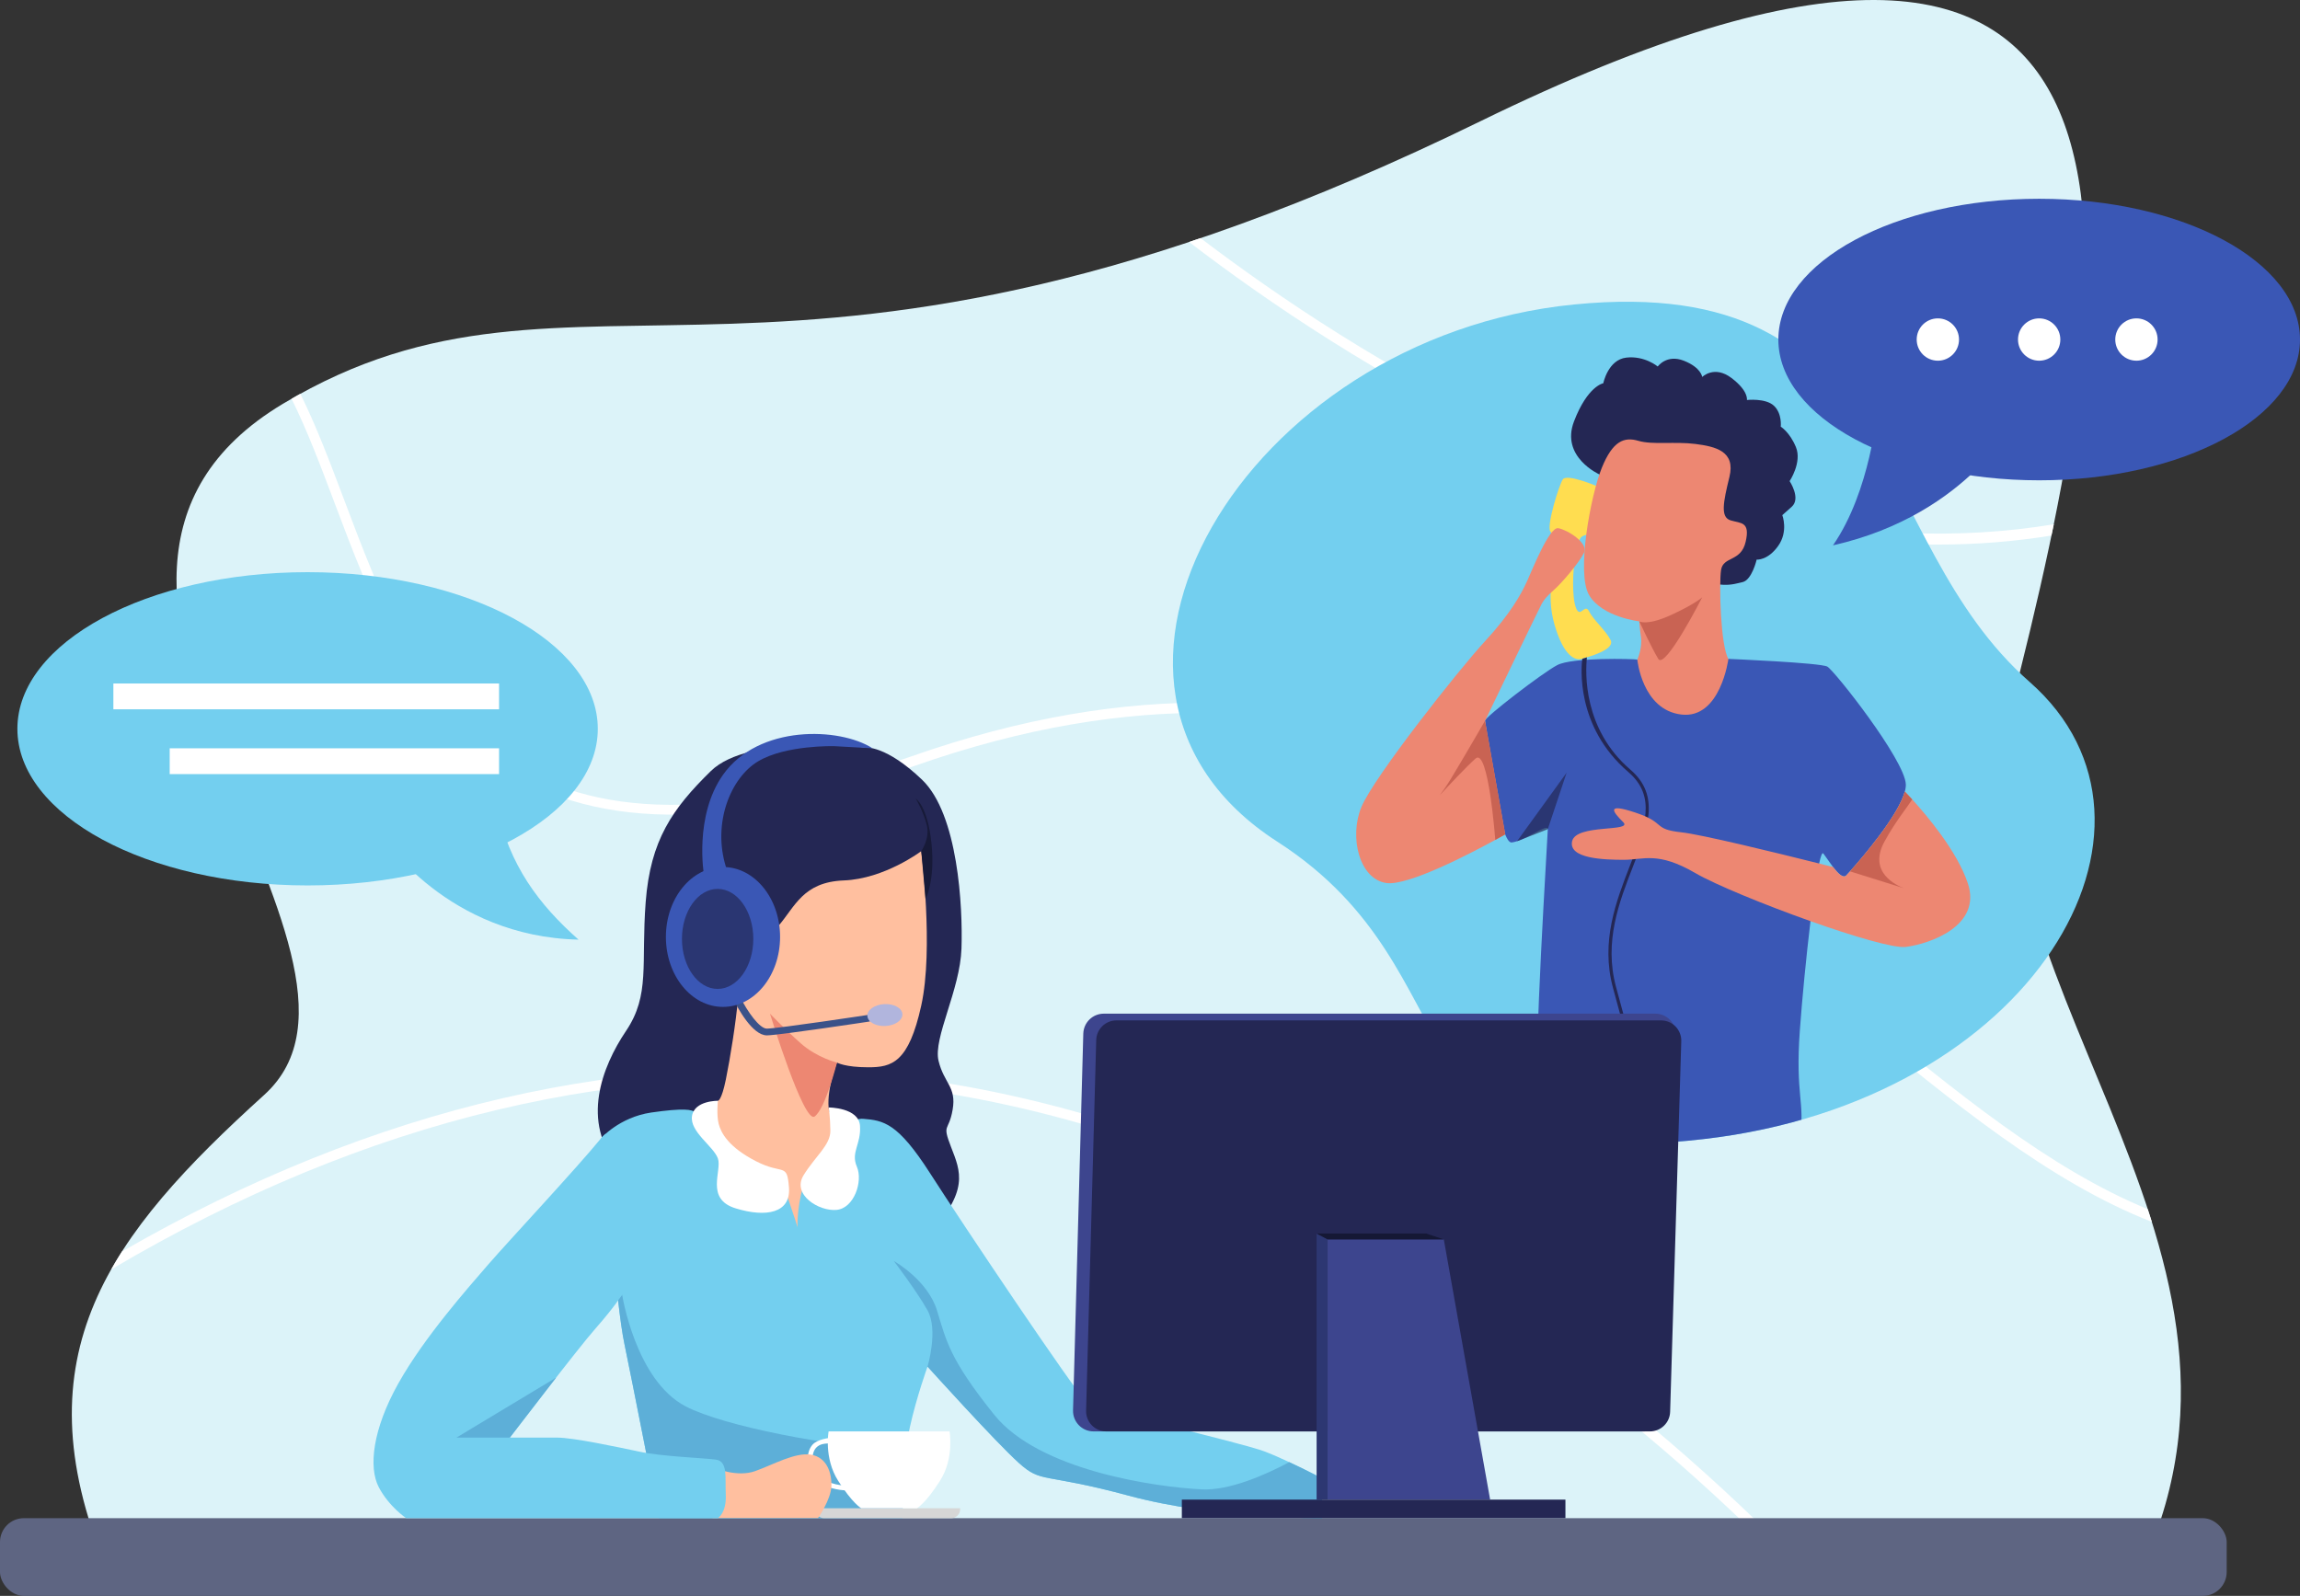 <?xml version="1.0" encoding="UTF-8" standalone="no"?>
<svg
   xmlns:dc="http://purl.org/dc/elements/1.1/"
   xmlns:cc="http://creativecommons.org/ns#"
   xmlns:rdf="http://www.w3.org/1999/02/22-rdf-syntax-ns#"
   xmlns:svg="http://www.w3.org/2000/svg"
   xmlns="http://www.w3.org/2000/svg"
   xmlns:sodipodi="http://sodipodi.sourceforge.net/DTD/sodipodi-0.dtd"
   xmlns:inkscape="http://www.inkscape.org/namespaces/inkscape"
   version="1.1"
   viewBox="0 0 411.822 285.784"
   id="svg139"
   sodipodi:docname="AdobeStock_419314575.svg"
   width="411.822"
   height="285.784"
   inkscape:version="1.0.2 (e86c870879, 2021-01-15)">
  <rect x="0" y="0" width="411.822" height="285.784" fill="#333333" stroke="none"/>
  <sodipodi:namedview
     pagecolor="#ffffff"
     bordercolor="#666666"
     borderopacity="1"
     objecttolerance="10"
     gridtolerance="10"
     guidetolerance="10"
     inkscape:pageopacity="0"
     inkscape:pageshadow="2"
     inkscape:window-width="1536"
     inkscape:window-height="801"
     id="namedview141"
     showgrid="false"
     fit-margin-top="0"
     fit-margin-left="0"
     fit-margin-right="0"
     fit-margin-bottom="0"
     inkscape:zoom="0.5065"
     inkscape:cx="-96.618246"
     inkscape:cy="369.36996"
     inkscape:window-x="-8"
     inkscape:window-y="1063"
     inkscape:window-maximized="1"
     inkscape:current-layer="g137" />
  <defs
     id="defs5">
    <clipPath
       id="clippath">
      <path
         d="m 349.154,261.087 c 58.884,-6.781 87.771,-56.003 58.352,-81.856 -29.419,-25.853 -22.482,-73.424 -81.552,-67.6 -59.07,5.824 -96.241,68.468 -53.189,96.177 37.212,23.95 17.681,60.039 76.389,53.279 z"
         fill="#73cfef"
         id="path2" />
    </clipPath>
  </defs>
  <!-- Generator: Adobe Illustrator 28.6.0, SVG Export Plug-In . SVG Version: 1.2.0 Build 709)  -->
  <g
     id="g137"
     transform="translate(-44.089,-57.108)">
    <g
       id="Layer_2">
      <g
         id="g134">
        <path
           d="M 405.744,177.504 C 426.003,96.411 433.92,17.827 309.138,78.829 184.355,139.83 147.834,97.653 94.782,129.397 41.73,161.141 119.074,228.122 91.4,253.172 63.726,278.222 47.406,299.659 63.017,337.546 H 427.742 C 454.706,278.221 392.329,231.207 405.745,177.504 Z"
           fill="#dcf3f9"
           id="path10" />
        <g
           id="g18">
          <path
             d="m 342.937,315.237 c -30.661,-26.282 -79.833,-58.999 -139.966,-65.612 -46.006,-5.059 -91.88,5.564 -137.04,31.599 -0.677,1.06 -1.312,2.129 -1.92,3.205 45.735,-27.037 92.193,-38.134 138.75,-33.017 59.661,6.558 108.499,39.051 138.964,65.156 8.417,7.213 15.928,14.345 22.46,20.978 h 2.516 c -6.838,-7.011 -14.786,-14.614 -23.764,-22.309 z"
             fill="#ffffff"
             id="path12" />
          <path
             d="m 316.212,134.549 c -23.323,-10.742 -43.367,-24.317 -57.162,-34.803 -0.683,0.232 -1.373,0.471 -2.05,0.696 13.895,10.639 34.428,24.668 58.417,35.722 26.176,12.061 51.279,18.272 74.61,18.461 0.366,0.003 0.726,0.004 1.091,0.004 6.921,0 13.684,-0.549 20.287,-1.615 0.14,-0.673 0.283,-1.347 0.419,-2.018 -34.876,5.767 -69.171,-4.27 -95.612,-16.448 z"
             fill="#ffffff"
             id="path14" />
          <path
             d="m 428.649,273.64 c -17.636,-7.259 -34.297,-20.962 -52.292,-35.783 -41.79,-34.419 -89.157,-73.43 -169.206,-45.261 -74.272,26.138 -88.718,-12.206 -101.462,-46.038 -2.509,-6.66 -4.965,-13.174 -7.825,-18.927 -0.522,0.288 -1.046,0.586 -1.572,0.888 2.807,5.657 5.234,12.091 7.713,18.673 6.233,16.548 13.298,35.303 28.194,46.207 17.059,12.487 41.772,12.78 75.549,0.894 79.09,-27.834 126.041,10.835 167.465,44.952 18.608,15.325 35.804,29.479 54.165,36.673 -0.238,-0.761 -0.481,-1.521 -0.73,-2.28 z"
             fill="#ffffff"
             id="path16" />
        </g>
        <g
           id="g48">
          <path
             d="m 349.154,261.087 c 58.884,-6.781 87.771,-56.003 58.352,-81.856 -29.419,-25.853 -22.482,-73.424 -81.552,-67.6 -59.07,5.824 -96.241,68.468 -53.189,96.177 37.212,23.95 17.681,60.039 76.389,53.279 z"
             fill="#73cfef"
             id="path20" />
          <g
             clip-path="url(#clippath)"
             id="g46">
            <g
               id="g44">
              <path
                 d="m 330.19,144.236 c 0,0 -5.582,-2.397 -6.285,-1.272 -0.703,1.125 -2.882,8.154 -2.249,9.279 0.633,1.125 1.617,0.843 1.265,3.444 -0.351,2.601 -2.179,7.451 -0.492,13.285 1.687,5.834 3.812,6.467 4.928,6.115 1.116,-0.352 6.009,-1.617 5.109,-3.374 -0.9,-1.757 -3.079,-3.585 -3.852,-5.131 -0.773,-1.546 -1.546,1.336 -2.32,-0.562 -0.774,-1.898 -0.633,-6.889 -0.07,-9.841 0.562,-2.952 0.957,-3.153 2.201,-3.334 z"
                 fill="#ffdd50"
                 id="path22" />
              <path
                 d="m 330.465,142.063 c 0,0 -6.987,-3.11 -4.55,-9.483 2.437,-6.373 5.248,-6.842 5.248,-6.842 0,0 0.843,-4.217 4.124,-4.592 3.281,-0.375 5.623,1.593 5.623,1.593 0,0 1.593,-2.249 4.686,-1.031 3.093,1.218 3.28,2.905 3.28,2.905 0,0 2.156,-2.156 5.248,0.188 3.093,2.343 2.754,3.936 2.754,3.936 0,0 3.338,-0.375 4.838,1.031 1.499,1.406 1.218,3.749 1.218,3.749 0,0 1.593,0.937 2.718,3.655 1.125,2.718 -1.125,6.092 -1.125,6.092 0,0 2.062,3.093 0.375,4.592 l -1.687,1.5 c 0,0 1.125,2.905 -0.75,5.53 -1.874,2.624 -3.843,2.437 -3.843,2.437 0,0 -0.843,3.655 -2.53,4.03 -1.687,0.375 -4.311,1.406 -9.185,-1.5 -4.873,-2.905 -16.444,-17.79 -16.444,-17.79 z"
                 fill="#242754"
                 id="path24" />
              <path
                 d="m 337.255,175.223 c 0,0 0.937,-2.062 0.656,-4.03 -0.281,-1.968 -0.302,-2.812 -0.302,-2.812 0,0 -6.634,-0.75 -8.977,-4.686 -2.343,-3.936 0.281,-17.901 2.249,-22.774 1.968,-4.873 4.03,-5.623 6.56,-4.873 2.53,0.75 6.56,0.094 10.216,0.562 3.655,0.469 7.217,1.312 6.092,5.904 -1.125,4.592 -1.64,7.217 0.211,7.779 1.851,0.562 3.538,0.188 2.694,3.843 -0.843,3.655 -4.03,2.53 -4.405,5.061 -0.375,2.531 -0.094,13.53 1.312,15.903 1.406,2.373 -0.281,15.775 -8.06,14.463 -7.779,-1.312 -9.372,-9.747 -8.247,-14.34 z"
                 fill="#ed8772"
                 id="path26" />
              <path
                 d="m 337.609,168.382 c 0,0 1.333,0.843 5.644,-1.125 4.311,-1.968 5.623,-3.187 5.623,-3.187 0,0 -6.654,13.061 -7.873,11.029 -1.218,-2.032 -3.394,-6.718 -3.394,-6.718 z"
                 fill="#c96353"
                 id="path28" />
              <path
                 d="m 385.334,197.582 c 0.011,0.371 -0.045,0.798 -0.18,1.271 -1.136,4.262 -7.591,11.82 -9.818,14.294 -0.337,0.371 -0.574,0.63 -0.686,0.742 -0.551,0.551 -1.473,-0.383 -2.351,-1.518 -0.663,-0.877 -1.304,-1.878 -1.732,-2.418 -0.202,-0.259 -0.461,0.427 -0.753,1.788 -0.461,2.137 -1.012,5.938 -1.552,10.324 -0.765,6.388 -1.507,14.013 -1.901,19.513 -0.855,11.674 0.978,13.069 0,18.984 -0.99,5.893 -21.099,6.748 -34.032,2.384 -12.934,-4.364 -11.809,-6.467 -12.787,-10.684 -0.978,-4.217 1.687,-45.549 1.687,-46.673 0,-1.124 -4.082,2.114 -6.467,2.384 -2.384,0.292 -4.634,-21.222 -4.78,-21.785 -0.146,-0.563 10.268,-8.581 12.934,-9.976 2.666,-1.417 13.642,-1.125 14.34,-0.99 0,0 0.843,8.997 7.873,9.841 7.03,0.844 8.435,-9.965 8.435,-9.965 0,0 16.442,0.686 17.713,1.383 1.271,0.708 13.912,16.735 14.058,21.099 z"
                 fill="#3a57b5"
                 id="path30" />
              <path
                 d="m 336.476,212.287 c 2.654,-6.827 4.949,-12.72 -0.461,-17.354 -8.477,-7.276 -8.072,-17.377 -7.783,-20.11 -0.346,0.106 -0.635,0.19 -0.829,0.251 -0.176,1.319 -1.267,12.125 8.241,20.287 5.106,4.375 2.992,9.829 0.304,16.724 -2.474,6.388 -5.297,13.62 -3.048,21.931 l 3.059,11.28 c 0.18,-0.034 0.36,-0.079 0.551,-0.135 l -3.059,-11.292 c -2.204,-8.131 0.574,-15.273 3.025,-21.582 z"
                 fill="#242754"
                 id="path32" />
              <path
                 d="m 327.707,156.104 c -0.855,1.777 -4.038,5.466 -5.353,6.624 -1.316,1.158 -1.754,1.721 -2.193,2.463 -0.416,0.742 -9.874,20.368 -10.167,20.986 l -0.011,0.011 3.621,20.334 -1.777,0.99 c -4.375,2.396 -15.577,8.255 -19.468,7.726 -4.87,-0.652 -6.748,-8.232 -4.499,-13.631 2.249,-5.387 17.522,-24.698 22.122,-29.669 4.589,-4.96 6.467,-8.435 7.501,-10.684 1.023,-2.249 4.026,-9.841 5.623,-9.56 1.586,0.281 5.455,2.632 4.6,4.409 z"
                 fill="#ed8772"
                 id="path34" />
              <path
                 d="m 313.603,206.523 -1.777,0.99 c 0,0 -1.237,-16.6 -3.531,-14.576 -1.575,1.395 -4.634,4.656 -6.399,6.568 0.517,-0.675 1.192,-1.642 2.047,-3.048 2.384,-3.936 6.039,-10.268 6.039,-10.268 z"
                 fill="#c96353"
                 id="path36" />
              <polygon
                 points="315.72,207.751 321.228,205.589 324.602,195.467 "
                 fill="#242754"
                 opacity="0.68"
                 id="polygon38" />
              <path
                 d="m 385.334,226.677 c -2.103,0.27 -9.357,-1.878 -17.072,-4.611 -8.3,-2.947 -17.106,-6.568 -20.604,-8.604 -6.748,-3.936 -9.278,-2.384 -12.787,-2.384 -3.509,0 -9.987,-0.18 -9.29,-3.329 0.708,-3.149 10.977,-1.597 9.143,-3.419 -1.833,-1.833 -3.228,-3.52 2.249,-1.687 5.477,1.822 2.958,2.947 8.154,3.509 3.644,0.394 17.016,3.666 24.686,5.59 0.922,0.236 1.754,0.45 2.485,0.63 0.877,1.136 1.799,2.069 2.351,1.518 0.112,-0.113 0.349,-0.371 0.686,-0.742 2.227,-2.474 8.682,-10.032 9.818,-14.294 0,0 0.506,0.517 1.316,1.406 2.553,2.789 8.053,9.278 9.964,15.025 2.542,7.603 -6.737,10.831 -11.1,11.393 z"
                 fill="#ed8772"
                 id="path40" />
              <path
                 d="m 385.019,216.172 -9.683,-3.025 c 2.227,-2.474 8.682,-10.032 9.818,-14.294 0,0 0.506,0.517 1.316,1.406 -1.091,1.721 -2.913,3.835 -4.926,7.49 -3.082,5.578 2.126,7.918 3.475,8.424 z"
                 fill="#c96353"
                 id="path42" />
            </g>
          </g>
        </g>
        <path
           d="m 199.062,190.969 c 0,0 -20.806,-2.53 -27.695,4.217 -6.889,6.747 -10.825,12.371 -11.668,23.477 -0.843,11.106 0.843,16.589 -3.515,23.056 -4.358,6.467 -8.081,16.308 -1.44,24.18 6.641,7.873 47.582,20.748 55.298,12.623 7.716,-8.125 6.029,-11.639 4.342,-15.997 -1.687,-4.358 -0.422,-2.613 0.281,-6.719 0.703,-4.106 -1.546,-4.668 -2.53,-8.745 -0.984,-4.077 3.863,-12.653 4.111,-20.103 0.247,-7.451 -0.596,-24.04 -7.063,-30.225 -6.467,-6.186 -10.122,-5.764 -10.122,-5.764 z"
           fill="#242754"
           id="path50" />
        <path
           d="m 172.632,254.231 c 0,0 0.637,0.047 1.42,-3.796 0.783,-3.843 1.814,-10.263 2.188,-14.574 0.374,-4.311 4.217,-9.466 7.217,-12.934 3,-3.468 4.405,-7.873 11.715,-8.154 7.31,-0.281 13.871,-5.248 13.871,-5.248 0,0 2.249,17.432 0,27.648 -2.249,10.216 -5.248,11.059 -9.466,11.059 -4.218,0 -5.623,-0.844 -5.623,-0.844 0,0 -1.798,4.541 -1.5,8.037 0.298,3.496 8.529,8.365 0.75,17.081 -7.779,8.716 -10.684,13.416 -16.964,1.788 -6.279,-11.629 -8.716,-15.659 -3.608,-20.064 z"
           fill="#ffbf9f"
           id="path52" />
        <path
           d="m 280.808,321.857 v 7.119 c 0,0 -19.04,0.191 -34.651,-4.038 -15.61,-4.206 -15.464,-2.103 -19.682,-5.893 -4.127,-3.723 -15.824,-16.679 -16.296,-17.196 -0.011,-0.011 -0.011,-0.022 -0.011,-0.022 0,0 -1.979,5.488 -3.149,10.785 -0.382,1.766 -0.675,3.509 -0.787,5.016 -0.022,0.36 -0.045,0.72 -0.079,1.08 -0.202,3.104 -0.326,5.916 -0.405,7.816 -0.056,1.518 -0.079,2.452 -0.079,2.452 h -43.581 c 0,0 -4.915,-25.114 -6.186,-31.164 -0.382,-1.788 -0.787,-4.69 -1.158,-7.985 v -0.022 c -0.888,-7.85 -1.552,-17.938 -0.945,-20.806 0.832,-4.083 -2.114,-8.019 -2.114,-8.019 0,0 3.239,-3.79 8.997,-4.645 5.758,-0.832 7.445,-0.562 7.873,0 0.427,0.562 3.239,5.623 7.738,9.987 4.499,4.364 8.289,3.655 8.289,3.655 0,0 1.856,5.353 2.317,6.905 -0.124,-1.541 0.315,-6.973 2.036,-9.571 1.979,-2.958 6.051,-10.122 9.706,-9.852 3.655,0.292 6.186,0.709 11.955,9.706 5.758,8.997 26.126,39.363 27.959,40.904 1.845,1.552 27.712,7.31 32.064,8.997 1.372,0.529 2.89,1.203 4.319,1.878 3.127,1.451 5.871,2.913 5.871,2.913 z"
           fill="#73cfef"
           id="path54" />
        <rect
           x="44.089"
           y="328.976"
           width="398.693"
           height="13.916"
           rx="4.273"
           ry="4.273"
           fill="#5e6582"
           id="rect56" />
        <path
           d="m 280.808,321.857 v 7.119 c 0,0 -19.04,0.191 -34.651,-4.038 -15.61,-4.206 -15.464,-2.103 -19.682,-5.893 -4.127,-3.723 -15.824,-16.679 -16.296,-17.196 -0.011,-0.011 -0.011,-0.022 -0.011,-0.022 0,0 1.968,-6.546 0,-10.066 -1.912,-3.396 -5.792,-8.514 -6.039,-8.84 0.326,0.18 6.084,3.52 7.726,8.84 1.687,5.488 2.249,8.727 10.257,18.703 8.019,9.976 28.825,12.934 37.114,13.35 4.971,0.259 11.37,-2.564 15.712,-4.87 3.127,1.451 5.871,2.913 5.871,2.913 z"
           fill="#5dafd8"
           id="path58" />
        <path
           d="m 172.632,254.231 c 0,0 -4.217,-0.07 -4.639,2.741 -0.422,2.812 3.866,5.412 4.639,7.591 0.773,2.179 -2.32,7.24 3.163,8.927 5.483,1.687 9.911,0.844 9.56,-3.726 -0.351,-4.569 -0.984,-2.179 -5.904,-4.709 -4.92,-2.53 -6.256,-5.061 -6.678,-6.678 -0.422,-1.617 -0.141,-4.147 -0.141,-4.147 z"
           fill="#ffffff"
           id="path60" />
        <path
           d="m 192.455,255.426 c 0,0 5.412,0 5.623,3.304 0.211,3.304 -1.687,4.709 -0.562,7.31 1.125,2.601 -0.492,7.451 -3.655,7.732 -3.163,0.281 -8.013,-2.741 -5.904,-6.186 2.109,-3.444 4.844,-5.413 4.812,-8.013 -0.032,-2.601 -0.313,-4.147 -0.313,-4.147 z"
           fill="#ffffff"
           id="path62" />
        <path
           d="m 204.129,316.635 c -0.382,1.766 2.216,-0.514 2.103,0.993 -0.022,0.36 -0.045,0.72 -0.079,1.08 -4.96,2.733 -10.246,5.68 -8.064,6.95 2.036,1.181 5.117,1.158 7.659,0.866 -0.056,1.518 -0.079,2.452 -0.079,2.452 h -43.581 c 0,0 -4.915,-25.114 -6.186,-31.164 -0.382,-1.788 -0.787,-4.69 -1.158,-7.985 v -0.022 l 0.742,-0.855 c 0,0 2.384,15.341 11.381,20.008 6.838,3.576 26.171,7.228 37.26,7.678 z"
           fill="#5dafd8"
           id="path64" />
        <path
           d="m 190.065,327.193 h 25.937 v 0.198 c 0,0.875 -0.711,1.586 -1.586,1.586 h -22.765 c -0.875,0 -1.586,-0.711 -1.586,-1.586 z"
           fill="#d6d6d6"
           id="path66" />
        <path
           d="m 195.912,324.005 c -1.841,0 -4.051,-0.513 -5.515,-1.762 -1.035,-0.884 -1.596,-2.025 -1.668,-3.393 -0.07,-1.321 0.223,-2.35 0.869,-3.057 0.886,-0.969 3.036,-1.215 3.45,-1.23 -0.067,0.01 -0.316,0.611 -0.316,0.611 -0.002,0.188 -0.096,0.416 -0.54,0.432 -0.362,0.013 -1.324,0.049 -1.971,0.757 -0.488,0.534 -0.706,1.356 -0.649,2.444 0.059,1.127 0.521,2.067 1.373,2.795 1.526,1.303 4.087,1.699 5.823,1.517 l 0.088,0.839 c -0.299,0.032 -0.616,0.047 -0.944,0.047 z"
           fill="#ffffff"
           id="path68" />
        <path
           d="m 172.145,320.042 c 0.141,0 3.936,1.64 7.123,0.516 3.186,-1.125 7.17,-3.421 10.028,-2.952 2.859,0.469 3.749,3.28 3.655,5.67 -0.094,2.39 -2.39,5.67 -2.39,5.67 h -18.885 z"
           fill="#ffbf9f"
           id="path70" />
        <path
           d="m 174.044,324.803 c 0.135,3.239 -1.417,4.173 -1.417,4.173 h -55.806 c 0,0 -3.093,-2.058 -4.926,-5.578 -1.822,-3.52 -1.125,-10.268 3.52,-18.557 4.645,-8.289 12.517,-17.151 16.161,-21.369 3.666,-4.217 15.745,-17.151 20.109,-22.493 0.247,-0.304 0.528,-0.596 0.832,-0.855 7.31,5.275 2.969,28.825 2.969,28.825 0,0 -1.417,2.249 -4.645,5.916 -3.228,3.644 -15.464,19.682 -15.464,19.682 h 8.435 c 2.947,0 10.819,1.687 14.756,2.519 3.936,0.855 11.393,1.125 13.642,1.417 2.249,0.27 1.687,3.082 1.833,6.321 z"
           fill="#73cfef"
           id="path72" />
        <polygon
           points="143.666,303.8 135.378,314.547 125.818,314.547 "
           fill="#5dafd8"
           id="polygon74" />
        <path
           d="m 193.954,247.389 c 0,0 -3.56,-0.843 -6.513,-3.468 -2.953,-2.625 -5.484,-5.291 -5.484,-5.291 0,0 6.067,19.818 8.001,18.412 1.934,-1.406 3.996,-9.653 3.996,-9.653 z"
           fill="#ed8772"
           id="path76" />
        <path
           d="m 209.043,209.526 c 0,0 1.578,-2.249 1,-4.639 -0.578,-2.39 -1.984,-4.78 -1.984,-4.78 0,0 2.109,1.265 2.812,8.013 0.703,6.748 -1.062,9.986 -1.062,9.986 l -0.765,-8.58 z"
           fill="#171a38"
           id="path78" />
        <g
           id="g92">
          <path
             d="m 170.135,213.772 c 0,0 -1.809,-10.509 3.407,-17.911 6.354,-9.016 20.881,-8.548 26.775,-4.754 l -6.883,-0.382 c 0,0 -8.684,-0.228 -13.61,2.721 -4.926,2.949 -8.199,11.069 -5.75,18.918 0,0 0.319,1.107 -1.491,1.409 -1.81,0.302 -2.449,0 -2.449,0 z"
             fill="#3a57b5"
             id="path80" />
          <g
             id="g90">
            <path
               d="m 181.396,242.516 c -2.592,0 -5.233,-4.933 -5.984,-6.45 l 1.158,-0.512 c 1.383,2.796 3.539,5.755 4.823,5.755 h 0.016 c 2.147,-0.04 18.066,-2.448 18.226,-2.473 l 0.202,1.193 c -0.659,0.099 -16.167,2.446 -18.403,2.487 h -0.037 z"
               fill="#3b5289"
               id="path82" />
            <ellipse
               cx="173.542"
               cy="224.892"
               rx="10.222"
               ry="12.528"
               fill="#3a57b5"
               id="ellipse84" />
            <path
               d="m 178.972,225.244 c 0,4.946 -2.86,8.956 -6.389,8.956 -3.529,0 -6.389,-4.01 -6.389,-8.956 0,-4.946 2.86,-8.956 6.389,-8.956 3.529,0 6.389,4.01 6.389,8.956 z"
               fill="#242754"
               opacity="0.68"
               id="path86" />
            <path
               d="m 205.667,238.706 c 0.067,1.082 -1.283,2.036 -3.015,2.131 -1.732,0.095 -3.19,-0.704 -3.256,-1.786 -0.067,-1.082 1.283,-2.036 3.015,-2.131 1.732,-0.095 3.19,0.704 3.257,1.786 z"
               fill="#b1b5dd"
               id="path88" />
          </g>
        </g>
        <g
           id="g106">
          <path
             d="m 340.484,238.63 h -98.763 c -1.986,0 -3.61,1.587 -3.665,3.579 l -1.836,67.449 c -0.056,2.07 1.601,3.779 3.665,3.779 h 98.579 c 1.982,0 3.605,-1.581 3.664,-3.568 l 2.02,-67.449 c 0.062,-2.074 -1.596,-3.79 -3.664,-3.79 z"
             fill="#3d458e"
             id="path94" />
          <path
             d="M 341.508,239.837 H 243.99 c -1.961,0 -3.565,1.561 -3.618,3.521 l -1.813,66.361 c -0.056,2.037 1.581,3.719 3.618,3.719 h 97.336 c 1.957,0 3.559,-1.555 3.618,-3.511 l 1.995,-66.361 c 0.061,-2.041 -1.576,-3.728 -3.618,-3.728 z"
             fill="#242754"
             id="path96" />
          <polygon
             points="281.793,279.05 281.793,325.654 310.901,325.654 302.606,279.05 "
             fill="#3d458e"
             id="polygon98" />
          <polygon
             points="279.832,277.995 281.793,279.05 281.793,325.654 279.832,325.654 "
             fill="#2d3772"
             id="polygon100" />
          <polygon
             points="302.606,279.05 281.793,279.05 279.832,277.995 299.439,277.995 "
             fill="#151835"
             id="polygon102" />
          <rect
             x="255.701"
             y="325.654"
             width="68.683"
             height="3.318"
             fill="#242754"
             id="rect104" />
        </g>
        <g
           id="g120">
          <ellipse
             cx="409.21"
             cy="117.911"
             rx="46.701"
             ry="25.209"
             fill="#3a57b5"
             id="ellipse108" />
          <path
             d="m 380.21,130.542 c 0,0 -1.165,14.441 -7.92,24.224 24.69,-5.59 33.129,-23.293 33.129,-23.293 l -25.21,-0.932 z"
             fill="#3a57b5"
             id="path110" />
          <g
             id="g118">
            <path
               d="m 394.858,117.911 c 0,2.093 -1.697,3.79 -3.79,3.79 -2.093,0 -3.79,-1.697 -3.79,-3.79 0,-2.093 1.697,-3.79 3.79,-3.79 2.093,0 3.79,1.697 3.79,3.79 z"
               fill="#ffffff"
               id="path112" />
            <path
               d="m 412.999,117.911 c 0,2.093 -1.697,3.79 -3.79,3.79 -2.093,0 -3.79,-1.697 -3.79,-3.79 0,-2.093 1.697,-3.79 3.79,-3.79 2.093,0 3.79,1.697 3.79,3.79 z"
               fill="#ffffff"
               id="path114" />
            <path
               d="m 430.413,117.911 c 0,2.093 -1.697,3.79 -3.79,3.79 -2.093,0 -3.79,-1.697 -3.79,-3.79 0,-2.093 1.697,-3.79 3.79,-3.79 2.093,0 3.79,1.697 3.79,3.79 z"
               fill="#ffffff"
               id="path116" />
          </g>
        </g>
        <path
           d="m 214.107,313.438 h -21.652 c 0,0 -0.885,4.756 1.701,8.834 2.586,4.078 4.133,4.922 4.133,4.922 h 9.984 c 0,0 1.546,-0.844 4.133,-4.922 2.587,-4.078 1.701,-8.834 1.701,-8.834 z"
           fill="#ffffff"
           id="path122" />
        <g
           id="g132">
          <ellipse
             cx="99.164"
             cy="187.618"
             rx="51.962"
             ry="28.049"
             fill="#73cfef"
             id="ellipse124" />
          <path
             d="m 133.034,201.551 c 2.264,10.552 7.552,17.543 14.645,23.824 -23.489,-0.541 -35.002,-18.283 -35.002,-18.283 0,0 19.25,-10.698 20.357,-5.541 z"
             fill="#73cfef"
             id="path126" />
          <rect
             x="64.39"
             y="179.505"
             width="69.059"
             height="4.622"
             transform="rotate(180,98.919,181.816)"
             fill="#ffffff"
             id="rect128" />
          <rect
             x="74.475"
             y="191.109"
             width="58.974"
             height="4.622"
             transform="rotate(180,103.962,193.42)"
             fill="#ffffff"
             id="rect130" />
        </g>
      </g>
    </g>
  </g>
</svg>
